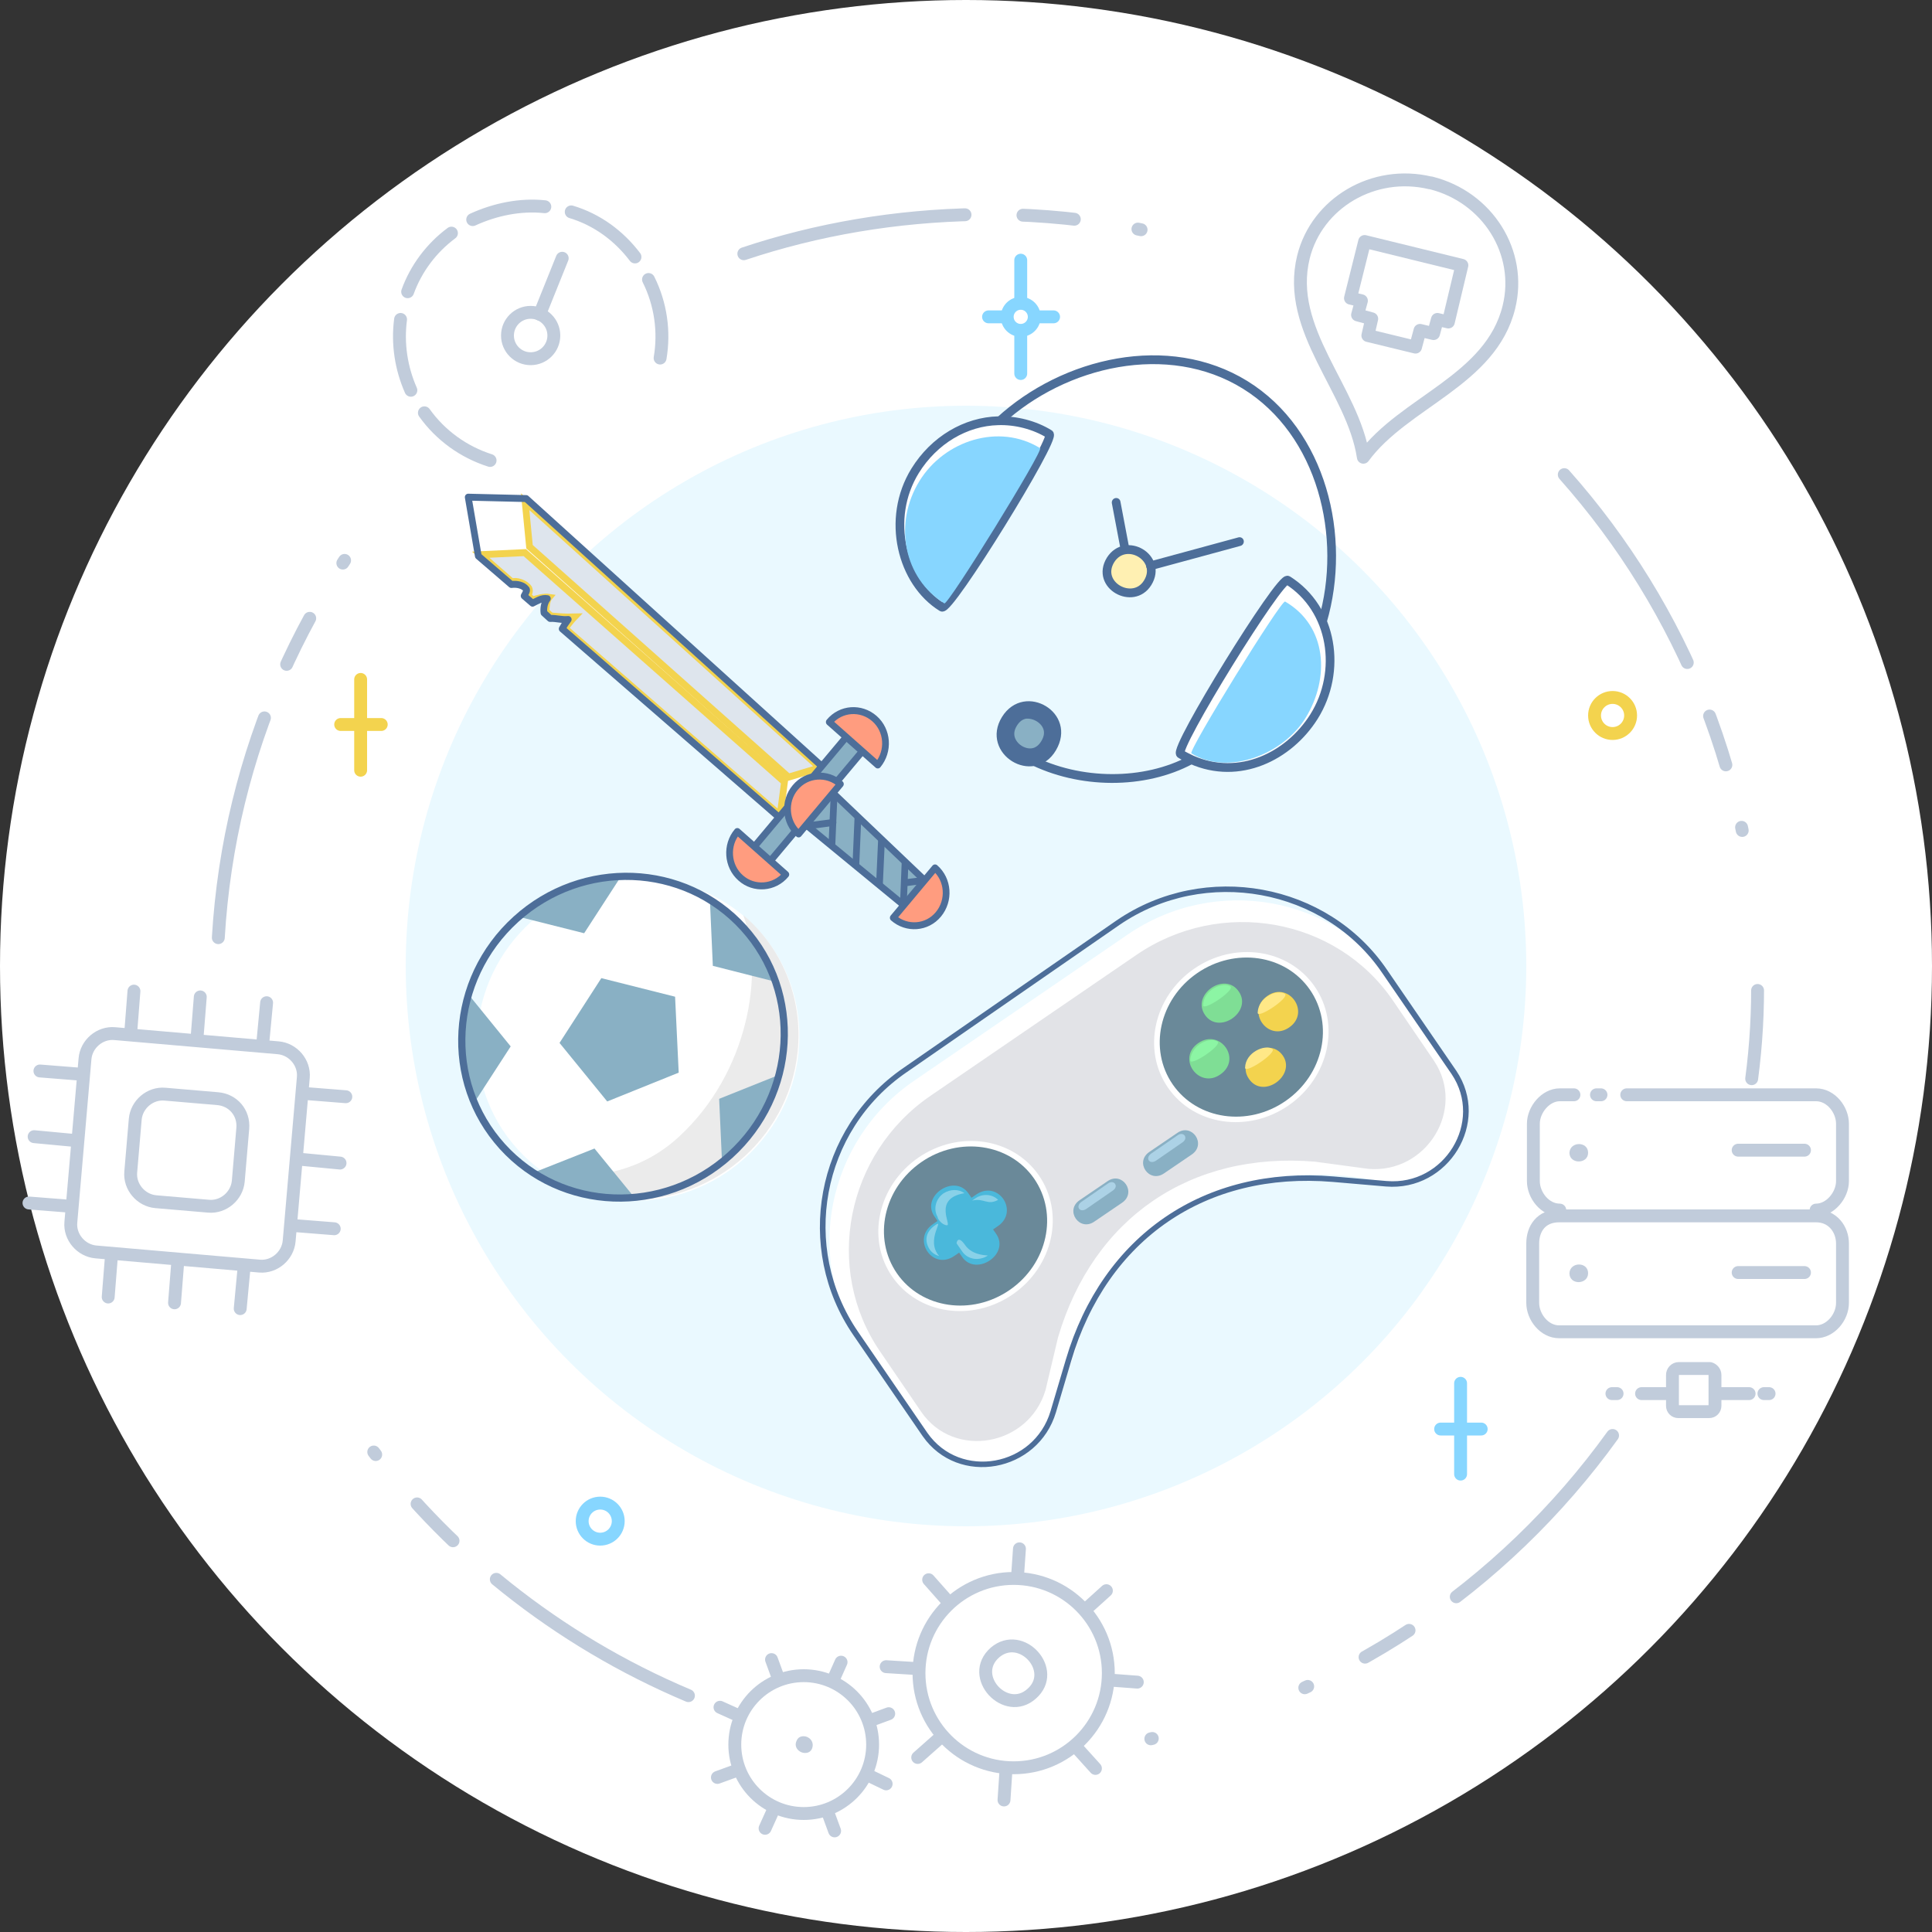 <?xml version="1.0" encoding="UTF-8" standalone="no"?>
<!-- Generator: Adobe Illustrator 22.0.1, SVG Export Plug-In . SVG Version: 6.00 Build 0)  -->

<svg
   xmlns:dc="http://purl.org/dc/elements/1.1/"
   xmlns:cc="http://creativecommons.org/ns#"
   xmlns:rdf="http://www.w3.org/1999/02/22-rdf-syntax-ns#"
   xmlns:svg="http://www.w3.org/2000/svg"
   xmlns="http://www.w3.org/2000/svg"
   xmlns:sodipodi="http://sodipodi.sourceforge.net/DTD/sodipodi-0.dtd"
   xmlns:inkscape="http://www.inkscape.org/namespaces/inkscape"
   version="1.1"
   id="Layer_1"
   x="0px"
   y="0px"
   viewBox="0 0 300 300"
   style="enable-background:new 0 0 300 300;"
   xml:space="preserve"
   inkscape:version="0.91 r13725"
   sodipodi:docname="Dedic-game.svg"><rect x="0" y="0" width="300" height="300" fill="#333333" stroke="none"/><defs
     id="defs6677" /><sodipodi:namedview
     pagecolor="#ffffff"
     bordercolor="#666666"
     borderopacity="1"
     objecttolerance="10"
     gridtolerance="10"
     guidetolerance="10"
     inkscape:pageopacity="0"
     inkscape:pageshadow="2"
     inkscape:window-width="1920"
     inkscape:window-height="993"
     id="namedview6675"
     showgrid="false"
     inkscape:zoom="1.4266667"
     inkscape:cx="132.45125"
     inkscape:cy="237.18438"
     inkscape:window-x="0"
     inkscape:window-y="24"
     inkscape:window-maximized="1"
     inkscape:current-layer="Layer_1" /><style
     type="text/css"
     id="style6419">
	.st0{fill:#FFFFFF;}
	.st1{fill:#EAF9FF;}
	.st2{fill:none;stroke:#C1CCDB;stroke-width:2;stroke-linecap:round;stroke-miterlimit:10;stroke-dasharray:35,9,8,10,0.5,25;}
	.st3{fill:#FFFFFF;stroke:#C1CCDB;stroke-width:2;stroke-linecap:round;stroke-miterlimit:10;}
	.st4{fill:none;stroke:#C1CCDB;stroke-width:2;stroke-linecap:round;stroke-linejoin:round;stroke-miterlimit:10;}
	.st5{fill:#C1CCDB;}
	.st6{fill:#FFDA40;stroke:#C1CCDB;stroke-width:2;stroke-linecap:round;stroke-linejoin:round;stroke-miterlimit:10;}
	.st7{fill:#FFFFFF;stroke:#C1CCDB;stroke-width:2;stroke-linecap:round;stroke-linejoin:round;stroke-miterlimit:10;}
	.st8{fill:#FFDC7F;}
	.st9{fill:#FFEAB3;}
	.st10{fill:none;stroke:#4D6E99;stroke-width:2;stroke-linecap:round;stroke-linejoin:round;stroke-miterlimit:10;}
	.st11{fill:#86D5FF;}
	.st12{fill:#CCCCCC;}
	.st13{fill:#FFA085;}
	.st14{fill:#A6A6A6;}
	.st15{fill:none;stroke:#87D6FF;stroke-width:2;stroke-linecap:round;stroke-miterlimit:10;}
	.st16{fill:#FFFFFF;stroke:#87D6FF;stroke-width:2;stroke-linecap:round;stroke-miterlimit:10;}
	.st17{fill:none;stroke:#F3D34E;stroke-width:2;stroke-linecap:round;stroke-miterlimit:10;}
</style><g
     id="g6421"><circle
       class="st0"
       cx="150"
       cy="150"
       r="150"
       id="circle6423" /></g><g
     id="g6425"><circle
       class="st1"
       cx="150"
       cy="150"
       r="87"
       id="circle6427" /></g><g
     id="g6429"><path
       class="st2"
       d="M106.9,263.3C86.5,254.7,69,240.7,56.2,223c-3.5-4.8-6.6-9.9-9.4-15.2"
       id="path6431" /><path
       class="st2"
       d="M250.4,222.9c-17,23.6-42.3,40.7-71.7,47.1"
       id="path6433" /><path
       class="st2"
       d="M242.9,73.7c18.4,20.7,29.7,47.9,30,77.8c0.1,5.4-0.2,10.7-0.9,16"
       id="path6435" /><path
       class="st2"
       d="M115.5,39.4c11.4-3.8,23.6-5.9,36.3-6.1c14.7-0.2,28.9,2.3,42,7"
       id="path6437" /><path
       class="st2"
       d="M33.9,145.6c1.7-28.8,13.7-54.8,32.3-74.6"
       id="path6439" /><g
       id="g6441"><path
         class="st3"
         d="M65.9,64.1c2.5,3.5,6.1,6.1,10.2,7.4"
         id="path6443" /><path
         class="st3"
         d="M62.2,49.6c-0.5,3.8,0.1,7.6,1.6,11"
         id="path6445" /><path
         class="st3"
         d="M70.1,36.2c-3.1,2.3-5.5,5.5-6.8,9.1"
         id="path6447" /><path
         class="st3"
         d="M84.6,32.1c-3.8-0.4-7.7,0.4-11.2,2"
         id="path6449" /><path
         class="st3"
         d="M98.6,39.9c-2.5-3.3-5.9-5.8-9.9-7"
         id="path6451" /><path
         class="st3"
         d="M102.5,55.6c0.7-4.1,0.1-8.4-1.8-12.2"
         id="path6453" /><circle
         class="st3"
         cx="82.4"
         cy="52.1"
         r="3.6"
         id="circle6455" /><g
         id="g6457"><line
           class="st3"
           x1="87.3"
           y1="40.1"
           x2="83.8"
           y2="48.8"
           id="line6459" /></g><g
         id="g6461"><g
           id="g6463"><polygon
             class="st4"
             points="227,41.2 211.9,37.5 209.7,46.3 211.4,46.7 210.8,48.9 213,49.5 212.4,52.1 219.8,53.9 220.5,51.3       222.6,51.8 223.2,49.6 224.9,50     "
             id="polygon6465" /></g><g
           id="g6467"><path
             class="st4"
             d="M222.2,28.4L222.2,28.4C222.2,28.4,222.2,28.4,222.2,28.4C222.2,28.4,222.1,28.4,222.2,28.4      c-0.1,0-0.1,0-0.1,0c0,0,0,0,0,0l0,0c-8.8-2.1-17.6,3.1-19.7,11.5c-2.8,11.4,7.7,20.5,9.3,31.1c6.3-8.6,19.8-11.9,22.6-23.3      C236.4,39.2,231,30.6,222.2,28.4z"
             id="path6469" /></g></g><g
         id="g6471"><g
           id="g6473"><path
             class="st4"
             d="M282,187.9c2.2,0,4.1-2.3,4.1-4.5v-8.9c0-2.2-1.8-4.5-4.1-4.5h-29.4"
             id="path6475" /><path
             class="st4"
             d="M244.4,170h-2.2c-2.2,0-4.1,2.3-4.1,4.5v8.9c0,2.2,1.8,4.5,4.1,4.5"
             id="path6477" /><line
             class="st4"
             x1="247.9"
             y1="170"
             x2="248.6"
             y2="170"
             id="line6479" /></g><path
           class="st4"
           d="M282,206.8c2.2,0,4.1-2.2,4.1-4.5v-9.2c0-2.2-1.5-4.3-4.1-4.3h-39.9c-2.8,0-4.1,2-4.1,4.3v9.2     c0,2.2,1.8,4.5,4.1,4.5H282z"
           id="path6481" /><path
           class="st5"
           d="M246.6,197.7c0,1.8-2.9,1.9-2.9,0C243.8,195.9,246.6,195.9,246.6,197.7z"
           id="path6483" /><path
           class="st4"
           d="M266.3,213.5v4.8c0,0.5-0.4,0.9-0.9,0.9h-4.8c-0.5,0-0.9-0.4-0.9-0.9v-4.8c0-0.5,0.4-1,1-1h4.8     C265.9,212.6,266.3,213,266.3,213.5z"
           id="path6485" /><line
           class="st4"
           x1="250.3"
           y1="216.4"
           x2="251.1"
           y2="216.4"
           id="line6487" /><line
           class="st4"
           x1="254.9"
           y1="216.4"
           x2="258.9"
           y2="216.4"
           id="line6489" /><line
           class="st4"
           x1="274.7"
           y1="216.4"
           x2="273.9"
           y2="216.4"
           id="line6491" /><line
           class="st4"
           x1="271.6"
           y1="216.4"
           x2="266.9"
           y2="216.4"
           id="line6493" /><line
           class="st6"
           x1="269.9"
           y1="197.6"
           x2="280.2"
           y2="197.6"
           id="line6495" /><path
           class="st5"
           d="M246.6,179c0,1.8-2.9,1.8-2.9,0C243.8,177.2,246.6,177.2,246.6,179z"
           id="path6497" /><line
           class="st4"
           x1="269.9"
           y1="178.6"
           x2="280.2"
           y2="178.6"
           id="line6499" /></g></g><g
       id="g6501"><line
         class="st7"
         x1="142.5"
         y1="272.9"
         x2="146"
         y2="269.8"
         id="line6503" /><line
         class="st7"
         x1="168.7"
         y1="249.8"
         x2="171.8"
         y2="247"
         id="line6505" /><line
         class="st7"
         x1="147.3"
         y1="248.8"
         x2="144.2"
         y2="245.3"
         id="line6507" /><line
         class="st7"
         x1="170.1"
         y1="274.6"
         x2="167.3"
         y2="271.5"
         id="line6509" /><line
         class="st7"
         x1="155.9"
         y1="279.5"
         x2="156.2"
         y2="275"
         id="line6511" /><line
         class="st7"
         x1="158"
         y1="244.8"
         x2="158.3"
         y2="240.5"
         id="line6513" /><line
         class="st7"
         x1="142.4"
         y1="259.1"
         x2="137.6"
         y2="258.8"
         id="line6515" /><line
         class="st7"
         x1="176.6"
         y1="261.2"
         x2="172.6"
         y2="260.9"
         id="line6517" /><circle
         class="st4"
         cx="157.4"
         cy="259.8"
         r="14.7"
         id="circle6519" /><path
         class="st7"
         d="M160.2,263c-4,3.6-9.9-2.7-5.7-6.4C158.6,253.1,164.3,259.4,160.2,263z"
         id="path6521" /></g><g
       id="g6523"><line
         class="st7"
         x1="118.8"
         y1="283.9"
         x2="120.2"
         y2="280.8"
         id="line6525" /><line
         class="st7"
         x1="129.4"
         y1="260.8"
         x2="130.6"
         y2="258.1"
         id="line6527" /><line
         class="st7"
         x1="114.9"
         y1="266.5"
         x2="111.8"
         y2="265.1"
         id="line6529" /><line
         class="st7"
         x1="137.6"
         y1="277"
         x2="134.9"
         y2="275.7"
         id="line6531" /><line
         class="st7"
         x1="129.6"
         y1="284.3"
         x2="128.5"
         y2="281.3"
         id="line6533" /><line
         class="st7"
         x1="120.9"
         y1="260.7"
         x2="119.8"
         y2="257.7"
         id="line6535" /><line
         class="st7"
         x1="114.7"
         y1="274.8"
         x2="111.4"
         y2="276"
         id="line6537" /><line
         class="st7"
         x1="138"
         y1="266.1"
         x2="135.3"
         y2="267.1"
         id="line6539" /><circle
         class="st4"
         cx="124.8"
         cy="270.9"
         r="10.7"
         id="circle6541" /><g
         id="g6543"><path
           class="st0"
           d="M124.9,271.2c-0.1,0-0.3-0.1-0.4-0.2c0,0-0.1-0.1,0-0.2c0.1-0.1,0.1-0.2,0.2-0.2c0.1,0,0.3,0.1,0.4,0.2     c0,0,0.1,0.1,0,0.2C125.1,271.1,125,271.2,124.9,271.2z"
           id="path6545" /><path
           class="st5"
           d="M124.8,269.6c-0.5,0-0.9,0.2-1.1,0.7c-0.5,1,0.4,1.9,1.3,1.9c0.5,0,0.9-0.2,1.1-0.7     C126.5,270.4,125.6,269.6,124.8,269.6L124.8,269.6z"
           id="path6547" /></g></g><path
       class="st4"
       d="M47.1,167.3l-2.2,25.4c-0.2,2.3-2.3,4.1-4.6,3.9l-25.4-2.2c-2.3-0.2-4.1-2.3-3.9-4.6l2.2-25.4   c0.2-2.3,2.3-4.1,4.6-3.9l25.4,2.2C45.5,162.9,47.3,165,47.1,167.3z"
       id="path6549" /><g
       id="g6551"><line
         class="st4"
         x1="4.5"
         y1="186.8"
         x2="10.8"
         y2="187.3"
         id="line6553" /><line
         class="st4"
         x1="51.9"
         y1="190.8"
         x2="45.6"
         y2="190.3"
         id="line6555" /><line
         class="st4"
         x1="53.7"
         y1="170.3"
         x2="47.4"
         y2="169.8"
         id="line6557" /><line
         class="st4"
         x1="6.2"
         y1="166.3"
         x2="12.5"
         y2="166.8"
         id="line6559" /><line
         class="st4"
         x1="5.3"
         y1="176.5"
         x2="11.7"
         y2="177.1"
         id="line6561" /><line
         class="st4"
         x1="52.8"
         y1="180.6"
         x2="46.5"
         y2="180"
         id="line6563" /><line
         class="st4"
         x1="17.3"
         y1="195.1"
         x2="16.8"
         y2="201.4"
         id="line6565" /><line
         class="st4"
         x1="20.8"
         y1="153.9"
         x2="20.3"
         y2="160.3"
         id="line6567" /><line
         class="st4"
         x1="41.4"
         y1="155.7"
         x2="40.8"
         y2="162"
         id="line6569" /><line
         class="st4"
         x1="37.3"
         y1="203.2"
         x2="37.9"
         y2="196.8"
         id="line6571" /><line
         class="st4"
         x1="27.6"
         y1="196"
         x2="27.1"
         y2="202.3"
         id="line6573" /><line
         class="st4"
         x1="30.6"
         y1="161.1"
         x2="31.1"
         y2="154.8"
         id="line6575" /></g><path
       class="st4"
       d="M37.7,175.2l-0.7,8.2c-0.2,2.3-2.3,4.1-4.6,3.9l-8.2-0.7c-2.3-0.2-4.1-2.3-3.9-4.6l0.7-8.2   c0.2-2.3,2.3-4.1,4.6-3.9l8.2,0.7C36.2,170.8,37.9,172.8,37.7,175.2z"
       id="path6577" /></g><g
     id="g6639"><line
       class="st15"
       x1="158.5"
       y1="40.4"
       x2="158.5"
       y2="58"
       id="line6641" /><line
       class="st15"
       x1="163.6"
       y1="49.2"
       x2="153.5"
       y2="49.2"
       id="line6643" /><circle
       class="st16"
       cx="158.5"
       cy="49.2"
       r="2.1"
       id="circle6645" /></g><g
     id="g6647"><line
       class="st17"
       x1="56"
       y1="105.5"
       x2="56"
       y2="119.6"
       id="line6649" /><line
       class="st17"
       x1="59.2"
       y1="112.5"
       x2="52.9"
       y2="112.5"
       id="line6651" /></g><g
     id="g6653"><line
       class="st15"
       x1="226.8"
       y1="214.8"
       x2="226.8"
       y2="228.9"
       id="line6655" /><line
       class="st15"
       x1="230"
       y1="221.9"
       x2="223.7"
       y2="221.9"
       id="line6657" /></g><circle
     class="st17"
     cx="250.4"
     cy="111.1"
     r="2.8"
     id="circle6659" /><circle
     class="st15"
     cx="93.2"
     cy="236.2"
     r="2.8"
     id="circle6661" /><g
     transform="matrix(0.367,-0.254,0.237,0.342,-60.457,286.493)"
     id="g8654"><path
       class="st0"
       d="m 639.1,174 c 0,0 -47,-61.5 -112.5,-22.5 l -26.8,21.3 c -16.4,14.2 -42.5,3 -42.5,-16.8 0,-0.2 -0.6,-43.5 -0.6,-43.5 0.2,-38.8 30.6,-70.4 67.5,-70.2 l 90.1,0.5 c 36.9,0.2 66.9,32.1 66.7,71 0,0 -0.2,40.3 -0.2,40.5 -0.4,22.2 -25.4,34 -41.7,19.7 z"
       id="path8656"
       inkscape:connector-curvature="0"
       style="fill:#ffffff" /><path
       class="st25"
       d="m 636.6,165.8 -13.9,-13.6 c -33.5,-29.5 -74.4,-29.8 -108.2,-0.6 l -14,13.5 c -15.9,13.7 -39.9,2 -39.9,-19.6 0,-0.2 0.2,-27.4 0.2,-27.4 0.2,-37.4 29.5,-67.9 65.1,-67.7 l 86.8,0.5 c 35.6,0.2 64.5,31 64.3,68.4 0,0 -0.2,27.3 -0.2,27.4 -0.4,21.6 -24.5,33 -40.2,19.1 z"
       id="path8658"
       inkscape:connector-curvature="0"
       style="fill:#e2e3e7" /><circle
       class="st26"
       cx="510.1"
       cy="97.8"
       r="30"
       id="circle8660"
       style="fill:#6a8999;stroke:#ffffff;stroke-width:2;stroke-linecap:round;stroke-miterlimit:10" /><circle
       class="st26"
       cx="626.4"
       cy="98.4"
       r="30"
       id="circle8662"
       style="fill:#6a8999;stroke:#ffffff;stroke-width:2;stroke-linecap:round;stroke-miterlimit:10" /><g
       id="g8664"><path
         class="st9"
         d="m 559.5,123.9 c 0,0 -11.7,-0.1 -11.7,-0.1 -6.3,0 -6.3,-9.8 0.1,-9.7 0,0 11.7,0.1 11.7,0.1 6.2,0 6.2,9.7 -0.1,9.7 z"
         id="path8666"
         inkscape:connector-curvature="0"
         style="fill:#89b0c4" /></g><g
       id="g8668"><path
         class="st27"
         d="m 559.3,118.2 c 0,0 -11.2,0 -11.2,0 -2.8,0 -2.8,-3.2 0,-3.2 0,0 11.1,0 11.2,0 2.5,0 2.6,3.2 0,3.2 z"
         id="path8670"
         inkscape:connector-curvature="0"
         style="fill:#acd2e6" /></g><g
       id="g8672"><path
         class="st9"
         d="m 589,123.9 c 0,0 -11.7,-0.1 -11.7,-0.1 -6.3,0 -6.3,-9.8 0.1,-9.7 0,0 11.7,0.1 11.7,0.1 6.2,0 6.2,9.7 -0.1,9.7 z"
         id="path8674"
         inkscape:connector-curvature="0"
         style="fill:#89b0c4" /></g><path
       class="st28"
       d="m 634.7,83.9 c 0,9.1 -14.4,9.2 -14.3,-0.1 0.1,-9.1 14.4,-9.2 14.3,0.1 z"
       id="path8676"
       inkscape:connector-curvature="0"
       style="fill:#7fde95" /><path
       class="st28"
       d="m 612.9,105.4 c -9,0 -9.3,-14.4 0.1,-14.3 9.1,0.1 9.3,14.4 -0.1,14.3 z"
       id="path8678"
       inkscape:connector-curvature="0"
       style="fill:#7fde95" /><path
       class="st29"
       d="m 633.3,80.5 c 0.8,2.2 -12.8,2 -11.5,0 3.2,-4.7 10.3,-3.1 11.5,0 z"
       id="path8680"
       inkscape:connector-curvature="0"
       style="fill:#8cf5a4" /><path
       class="st29"
       d="m 618.7,94.7 c 0.8,2.2 -12.8,2 -11.5,0 3.3,-4.7 10.4,-3.1 11.5,0 z"
       id="path8682"
       inkscape:connector-curvature="0"
       style="fill:#8cf5a4" /><path
       class="st30"
       d="m 634.6,112.9 c 0,8.9 -14.4,9.4 -14.3,-0.1 0,-9.1 14.3,-9.2 14.3,0.1 z"
       id="path8684"
       inkscape:connector-curvature="0"
       style="fill:#f3d34e" /><path
       class="st30"
       d="m 642,105.6 c -9.1,0 -9.2,-14.4 0.1,-14.3 9,0 9.1,14.3 -0.1,14.3 z"
       id="path8686"
       inkscape:connector-curvature="0"
       style="fill:#f3d34e" /><g
       id="g8688"><path
         class="st31"
         d="m 519.4,90.4 c -0.2,0 -1.6,0 -2,0 0,-0.4 0,-1.8 0,-2 0,-9.1 -14.3,-9.4 -14.3,-0.1 0,0.2 0,1.6 0,2 -0.4,0 -1.8,0 -2,0 -9.1,0 -9.4,14.3 -0.1,14.3 0.2,0 1.6,0 2,0 0,0.4 0,1.8 0,2 0,9 14.3,9.4 14.3,0.1 0,-0.2 0,-1.6 0,-2 0.4,0 1.8,0 2,0 9.1,0.1 9.4,-14.2 0.1,-14.3 z"
         id="path8690"
         inkscape:connector-curvature="0"
         style="fill:#4ab8db" /></g><g
       id="g8692"><path
         class="st32"
         d="m 524.6,96.7 c -0.5,-3 -3.1,-5.3 -6.2,-5.3 -0.1,0 -0.9,0 -1.4,0 4,1.6 3.3,4.8 7.6,5.3 z"
         id="path8694"
         inkscape:connector-curvature="0"
         style="fill:#89d1e8" /><path
         class="st32"
         d="m 506.2,103.6 c 0,-5 -2.1,-2.4 -2.1,-2.4 0,0 0,3.7 0,3.8 0,3.6 2.9,6.5 6.5,6.6 0.3,0 -4.4,-3 -4.4,-8 z"
         id="path8696"
         inkscape:connector-curvature="0"
         style="fill:#89d1e8" /><path
         class="st32"
         d="m 501.6,91.1 c -4.4,0 -6.3,2.8 -6.4,6.3 0,1.5 0.5,2.9 1.4,4 -0.8,-8 9.3,-10.3 5,-10.3 z"
         id="path8698"
         inkscape:connector-curvature="0"
         style="fill:#89d1e8" /><path
         class="st32"
         d="m 516.3,87.5 c -0.8,-2.5 -3.2,-4.3 -6,-4.4 -3.4,0 -6.2,2.7 -6.4,6.1 0,0 0,0 0,0 -0.3,0 -0.5,3.1 1,4.4 1.5,1.3 1.1,-11.3 11.4,-6.1 z"
         id="path8700"
         inkscape:connector-curvature="0"
         style="fill:#89d1e8" /></g><path
       class="st6"
       d="M 638.8,174.2 624.5,161.5 C 590,131 547.7,130.8 512.9,160.9 l -14.5,12.5 c -16.4,14.1 -41.1,2.1 -41.2,-20.2 0,-0.2 0,-0.4 0,-0.6 l 0.2,-45.2 c 0.2,-38.6 29.7,-70.5 66.4,-70.3 l 90,0 c 36.7,0.2 66.9,32.8 66.6,71.5 l -0.2,45.2 c 0,0.2 0,0.4 0,0.6 -0.3,22.3 -25.2,34.1 -41.4,19.8 z"
       id="path8702"
       inkscape:connector-curvature="0"
       style="fill:none;stroke:#4d6e99;stroke-width:2;stroke-linecap:round;stroke-linejoin:round;stroke-miterlimit:10" /><g
       id="g8704"><path
         class="st27"
         d="m 588.8,118.2 c 0,0 -11.2,0 -11.2,0 -2.8,0 -2.8,-3.2 0,-3.2 0,0 11.1,0 11.2,0 2.5,0 2.5,3.2 0,3.2 z"
         id="path8706"
         inkscape:connector-curvature="0"
         style="fill:#acd2e6" /></g><path
       class="st33"
       d="m 647.4,94.4 c 0.8,2.2 -12.8,2 -11.5,0 3.3,-4.7 10.4,-3.1 11.5,0 z"
       id="path8708"
       inkscape:connector-curvature="0"
       style="fill:#ffe887" /><path
       class="st33"
       d="m 632.9,108.6 c 0.8,2.2 -12.8,2 -11.5,0 3.2,-4.7 10.4,-3 11.5,0 z"
       id="path8710"
       inkscape:connector-curvature="0"
       style="fill:#ffe887" /></g><g
     transform="matrix(0.57,0.352,-0.361,0.585,172.724,-50.004)"
     id="g8464"><path
       class="st8"
       d="m 117.1,169.7 c 0,6.2 -10.1,6.7 -10.1,0 0.1,-6.4 10.1,-6.6 10.1,0 z"
       id="path8466"
       inkscape:connector-curvature="0"
       style="fill:#fff0b2;stroke:#4d6e99;stroke-width:2;stroke-linecap:round;stroke-linejoin:round;stroke-miterlimit:10" /><g
       id="g8468"><path
         class="st9"
         d="m 112,218 c -2.6,0 -5.4,-1.7 -5.4,-5.3 0,-1.6 0.6,-3 1.7,-3.9 1,-0.9 2.3,-1.3 3.8,-1.3 2.6,0 5.2,1.6 5.3,5.3 0,1.5 -0.5,2.8 -1.4,3.7 -1,1 -2.5,1.5 -4,1.5 z"
         id="path8470"
         inkscape:connector-curvature="0"
         style="fill:#89b0c4" /><g
         id="g8472"><path
           class="st10"
           d="m 112.1,208.5 0,0 c 2,0 4.3,1.1 4.3,4.3 0,1.3 -0.4,2.3 -1.1,3 -0.8,0.8 -2,1.2 -3.2,1.2 -1.6,0 -4.4,-0.9 -4.4,-4.3 0,-1.3 0.4,-2.4 1.3,-3.2 0.8,-0.6 1.9,-1 3.1,-1 m 0,-2 c -3.2,0 -6.4,2.1 -6.4,6.3 0,4.2 3.2,6.3 6.4,6.3 3.2,0 6.4,-2.1 6.3,-6.3 -0.1,-4.3 -3.2,-6.3 -6.3,-6.3 l 0,0 z"
           id="path8474"
           inkscape:connector-curvature="0"
           style="fill:#4d6e99;stroke:#4d6e99;stroke-width:2;stroke-linecap:round;stroke-linejoin:round;stroke-miterlimit:10" /></g></g><line
       class="st1"
       x1="130.2"
       y1="150.9"
       x2="115.6"
       y2="166.1"
       id="line8476"
       style="fill:none;stroke:#4d6e99;stroke-width:2;stroke-linecap:round;stroke-linejoin:round;stroke-miterlimit:10" /><line
       class="st1"
       x1="108.6"
       y1="166"
       x2="101.1"
       y2="158"
       id="line8478"
       style="fill:none;stroke:#4d6e99;stroke-width:2;stroke-linecap:round;stroke-linejoin:round;stroke-miterlimit:10" /><g
       id="g8480"><path
         class="st1"
         d="m 115.3,217.6 c 13,-1 25.8,-8.7 31.9,-19"
         id="path8482"
         inkscape:connector-curvature="0"
         style="fill:none;stroke:#4d6e99;stroke-width:2;stroke-linecap:round;stroke-linejoin:round;stroke-miterlimit:10" /><path
         class="st1"
         d="m 156.3,156.4 c -5.4,-19.2 -23.1,-36.3 -44.1,-36.3 -20.9,0 -38.5,17 -44,36.1"
         id="path8484"
         inkscape:connector-curvature="0"
         style="fill:none;stroke:#4d6e99;stroke-width:2;stroke-linecap:round;stroke-linejoin:round;stroke-miterlimit:10" /><g
         id="g8486"><path
           class="st11"
           d="m 79.5,198.8 c -11,0 -21.9,-10.3 -21.9,-23 0,-8.2 4,-15.5 10.3,-19.5 3.4,-2.2 7.7,-3.5 11.7,-3.5 1.9,-0.1 1.9,46 -0.1,46 z"
           id="path8488"
           inkscape:connector-curvature="0"
           style="fill:#ffffff;stroke:#4d6e99;stroke-width:2;stroke-linecap:round;stroke-linejoin:round;stroke-miterlimit:10" /><path
           class="st12"
           d="m 79.5,197.8 c -11,0 -19.8,-9.2 -19.8,-20.6 0,-10.7 8.6,-20.6 19.8,-20.6 1,-0.1 1,41.2 0,41.2 z"
           id="path8490"
           inkscape:connector-curvature="0"
           style="fill:#87d6ff" /><path
           class="st11"
           d="m 166.2,175.7 c -0.1,10.6 -6.9,21.2 -18.9,22.8 -1,0.1 -1.9,0.2 -2.9,0.2 -2,0 -2,-46.1 0,-46.1 12.5,0.1 21.9,11.1 21.8,23.1 z"
           id="path8492"
           inkscape:connector-curvature="0"
           style="fill:#ffffff;stroke:#4d6e99;stroke-width:2;stroke-linecap:round;stroke-linejoin:round;stroke-miterlimit:10" /><path
           class="st12"
           d="m 164.7,177 c 0,9.5 -8.1,20.3 -18.2,20.3 -1,0 -1,-40.3 0,-40.3 11.2,-0.3 18.2,9.3 18.2,20 z"
           id="path8494"
           inkscape:connector-curvature="0"
           style="fill:#87d6ff" /></g></g></g><g
     transform="matrix(0.418,-0.379,0.371,0.409,-263.67,448.261)"
     id="g8600"><circle
       class="st0"
       cx="817.7"
       cy="56.5"
       r="44.8"
       id="circle8602"
       style="fill:#ffffff" /><path
       class="st19"
       d="m 808.1,84.4 c -19.6,0.2 -30.9,-13.7 -33.8,-17.3 1.7,6.9 5.2,13.5 10.3,19.1 16.6,18.3 45,19.7 63.3,3 11.2,-10.2 16.1,-24.8 14.3,-38.7 0,0 0,0 -0.1,0.1 -6.3,15.8 -28,33.6 -54,33.8 z"
       id="path8604"
       inkscape:connector-curvature="0"
       style="fill:#ebebeb" /><g
       id="g8606"><polygon
         class="st9"
         points="821.6,36.7 801.1,42.3 800,63.5 819.9,71 833.2,54.5 "
         id="polygon8608"
         style="fill:#89b0c4" /><path
         class="st9"
         d="m 791.5,15.1 c -2.2,1.4 -4.4,3 -6.4,4.9 -5.8,5.3 -9.9,11.7 -12.3,18.6 l 17.7,-4.8 1,-18.7 z"
         id="path8610"
         inkscape:connector-curvature="0"
         style="fill:#89b0c4" /><path
         class="st9"
         d="m 858.2,40.9 -11.6,14.3 9.8,15.1 c 4,-9.3 4.6,-19.7 1.8,-29.4 z"
         id="path8612"
         inkscape:connector-curvature="0"
         style="fill:#89b0c4" /><path
         class="st9"
         d="m 823.3,84.1 -11.1,13.7 c 9.6,0.6 19.3,-1.8 27.7,-7.4 l -16.6,-6.3 z"
         id="path8614"
         inkscape:connector-curvature="0"
         style="fill:#89b0c4" /><path
         class="st9"
         d="m 771.8,64.4 c 1.8,6.8 5.1,13.2 10.2,18.8 1.8,2 3.7,3.8 5.8,5.4 l 0.9,-17.7 -16.9,-6.5 z"
         id="path8616"
         inkscape:connector-curvature="0"
         style="fill:#89b0c4" /><path
         class="st9"
         d="m 816.1,8.3 10.3,15.8 18.1,-4.9 C 836.3,12.2 826.2,8.6 816.1,8.3 Z"
         id="path8618"
         inkscape:connector-curvature="0"
         style="fill:#89b0c4" /></g><circle
       class="st6"
       cx="815.1"
       cy="53.1"
       r="44.8"
       id="circle8620"
       style="fill:none;stroke:#4d6e99;stroke-width:2;stroke-linecap:round;stroke-linejoin:round;stroke-miterlimit:10" /></g><g
     transform="matrix(0.523,0,0,0.538,-388.686,23.401)"
     id="g8564"><g
       id="g8566"><path
         class="st0"
         d="m 882.2,100 3,17 9.8,8.2 c 1.8,-0.2 3.5,0.2 4.4,1.3 0.4,0.3 -0.1,1.1 -0.6,2 l 2.5,2.1 c 1.3,-0.6 2.7,-1.6 4.4,-1.3 -0.9,1.1 -1.2,2.8 -1,4.1 l 1.8,1.6 c 1.9,-0.1 3.4,0.5 5.4,0.3 -0.7,0.9 -1.3,1.8 -1.8,2.7 L 978.4,195.7 991,181 899.4,100.4 882.2,100 Z"
         id="path8568"
         inkscape:connector-curvature="0"
         style="fill:#ffffff" /><path
         class="st17"
         d="M 976.1,182.2 899,116 l -13.1,0.6 9.3,7.9 c 1.2,-0.6 4.1,0.4 5,1.8 0.4,0.8 0,1.6 -0.3,2.1 l 1.5,1.3 c 1.1,-0.5 3.5,-1 4.8,-0.8 -0.7,0.8 -0.9,3 -0.9,4.1 l 1.5,1.3 c 1.4,0.1 3.9,0.4 6.9,0.3 -0.6,0.6 -2.3,2.6 -2.7,3.3 l 63.8,53.9 1.3,-9.6 z"
         id="path8570"
         inkscape:connector-curvature="0"
         style="fill:#dee5ed;stroke:#f3d34e;stroke-width:2;stroke-linecap:round;stroke-miterlimit:10" /><polygon
         class="st17"
         points="899.1,101.3 900.4,114.3 977.3,180.8 986.6,178.1 "
         id="polygon8572"
         style="fill:#dee5ed;stroke:#f3d34e;stroke-width:2;stroke-linecap:round;stroke-miterlimit:10" /><path
         class="st6"
         d="m 882.2,100 3,17 9.8,8.2 c 1.8,-0.2 3.5,0.2 4.4,1.3 0.4,0.3 -0.1,1.1 -0.6,2 l 2.5,2.1 c 1.3,-0.6 2.7,-1.6 4.4,-1.3 -0.9,1.1 -1.2,2.8 -1,4.1 l 1.8,1.6 c 1.9,-0.1 3.4,0.5 5.4,0.3 -0.7,0.9 -1.3,1.8 -1.8,2.7 L 978.4,195.7 991,181 899.4,100.4 882.2,100 Z"
         id="path8574"
         inkscape:connector-curvature="0"
         style="fill:none;stroke:#4d6e99;stroke-width:2;stroke-linecap:round;stroke-linejoin:round;stroke-miterlimit:10" /></g><rect
       x="960.5"
       y="183.7"
       transform="matrix(0.653,-0.757,0.757,0.653,199.659,809.422)"
       class="st18"
       width="44.8"
       height="6.3"
       id="rect8576"
       style="fill:#89b0c4;stroke:#4d6e99;stroke-width:2;stroke-linecap:round;stroke-miterlimit:10" /><path
       class="st15"
       d="m 976.5,208.9 c -3.4,4 -9.5,4.4 -13.4,1 -4,-3.4 -4.4,-9.5 -1,-13.4 l 14.4,12.4 z"
       id="path8578"
       inkscape:connector-curvature="0"
       style="fill:#ff9c7f;stroke:#4d6e99;stroke-width:2;stroke-linecap:round;stroke-linejoin:round;stroke-miterlimit:10" /><path
       class="st15"
       d="m 1003.8,177.3 c 3.4,-4 3,-10 -1,-13.4 -4,-3.4 -10,-3 -13.4,1 l 14.4,12.4 z"
       id="path8580"
       inkscape:connector-curvature="0"
       style="fill:#ff9c7f;stroke:#4d6e99;stroke-width:2;stroke-linecap:round;stroke-linejoin:round;stroke-miterlimit:10" /><polygon
       class="st18"
       points="1012.7,218.7 979.3,192 987.5,182.6 1018.8,211.6 "
       id="polygon8582"
       style="fill:#89b0c4;stroke:#4d6e99;stroke-width:2;stroke-linecap:round;stroke-miterlimit:10" /><path
       class="st15"
       d="m 980.3,197.2 c -4,-3.4 -4.4,-9.5 -1,-13.4 3.4,-4 9.5,-4.4 13.4,-1 l -12.4,14.4 z"
       id="path8584"
       inkscape:connector-curvature="0"
       style="fill:#ff9c7f;stroke:#4d6e99;stroke-width:2;stroke-linecap:round;stroke-linejoin:round;stroke-miterlimit:10" /><path
       class="st15"
       d="m 1008.4,221.4 c 4,3.4 10,3 13.4,-1 3.4,-4 3,-10 -1,-13.4 l -12.4,14.4 z"
       id="path8586"
       inkscape:connector-curvature="0"
       style="fill:#ff9c7f;stroke:#4d6e99;stroke-width:2;stroke-linecap:round;stroke-linejoin:round;stroke-miterlimit:10" /><line
       class="st18"
       x1="990.2"
       y1="200"
       x2="990.8"
       y2="186.4"
       id="line8588"
       style="fill:#89b0c4;stroke:#4d6e99;stroke-width:2;stroke-linecap:round;stroke-miterlimit:10" /><line
       class="st18"
       x1="997.3"
       y1="206.1"
       x2="997.9"
       y2="192.5"
       id="line8590"
       style="fill:#89b0c4;stroke:#4d6e99;stroke-width:2;stroke-linecap:round;stroke-miterlimit:10" /><line
       class="st18"
       x1="1004.3"
       y1="211.8"
       x2="1004.9"
       y2="198.9"
       id="line8592"
       style="fill:#89b0c4;stroke:#4d6e99;stroke-width:2;stroke-linecap:round;stroke-miterlimit:10" /><line
       class="st18"
       x1="1011.4"
       y1="217.6"
       x2="1011.9"
       y2="205.4"
       id="line8594"
       style="fill:#89b0c4;stroke:#4d6e99;stroke-width:2;stroke-linecap:round;stroke-miterlimit:10" /><line
       class="st18"
       x1="990.5"
       y1="193.9"
       x2="982.7"
       y2="194.9"
       id="line8596"
       style="fill:#89b0c4;stroke:#4d6e99;stroke-width:2;stroke-linecap:round;stroke-miterlimit:10" /><line
       class="st18"
       x1="1017.5"
       y1="210.6"
       x2="1011.9"
       y2="211.3"
       id="line8598"
       style="fill:#89b0c4;stroke:#4d6e99;stroke-width:2;stroke-linecap:round;stroke-miterlimit:10" /></g></svg>